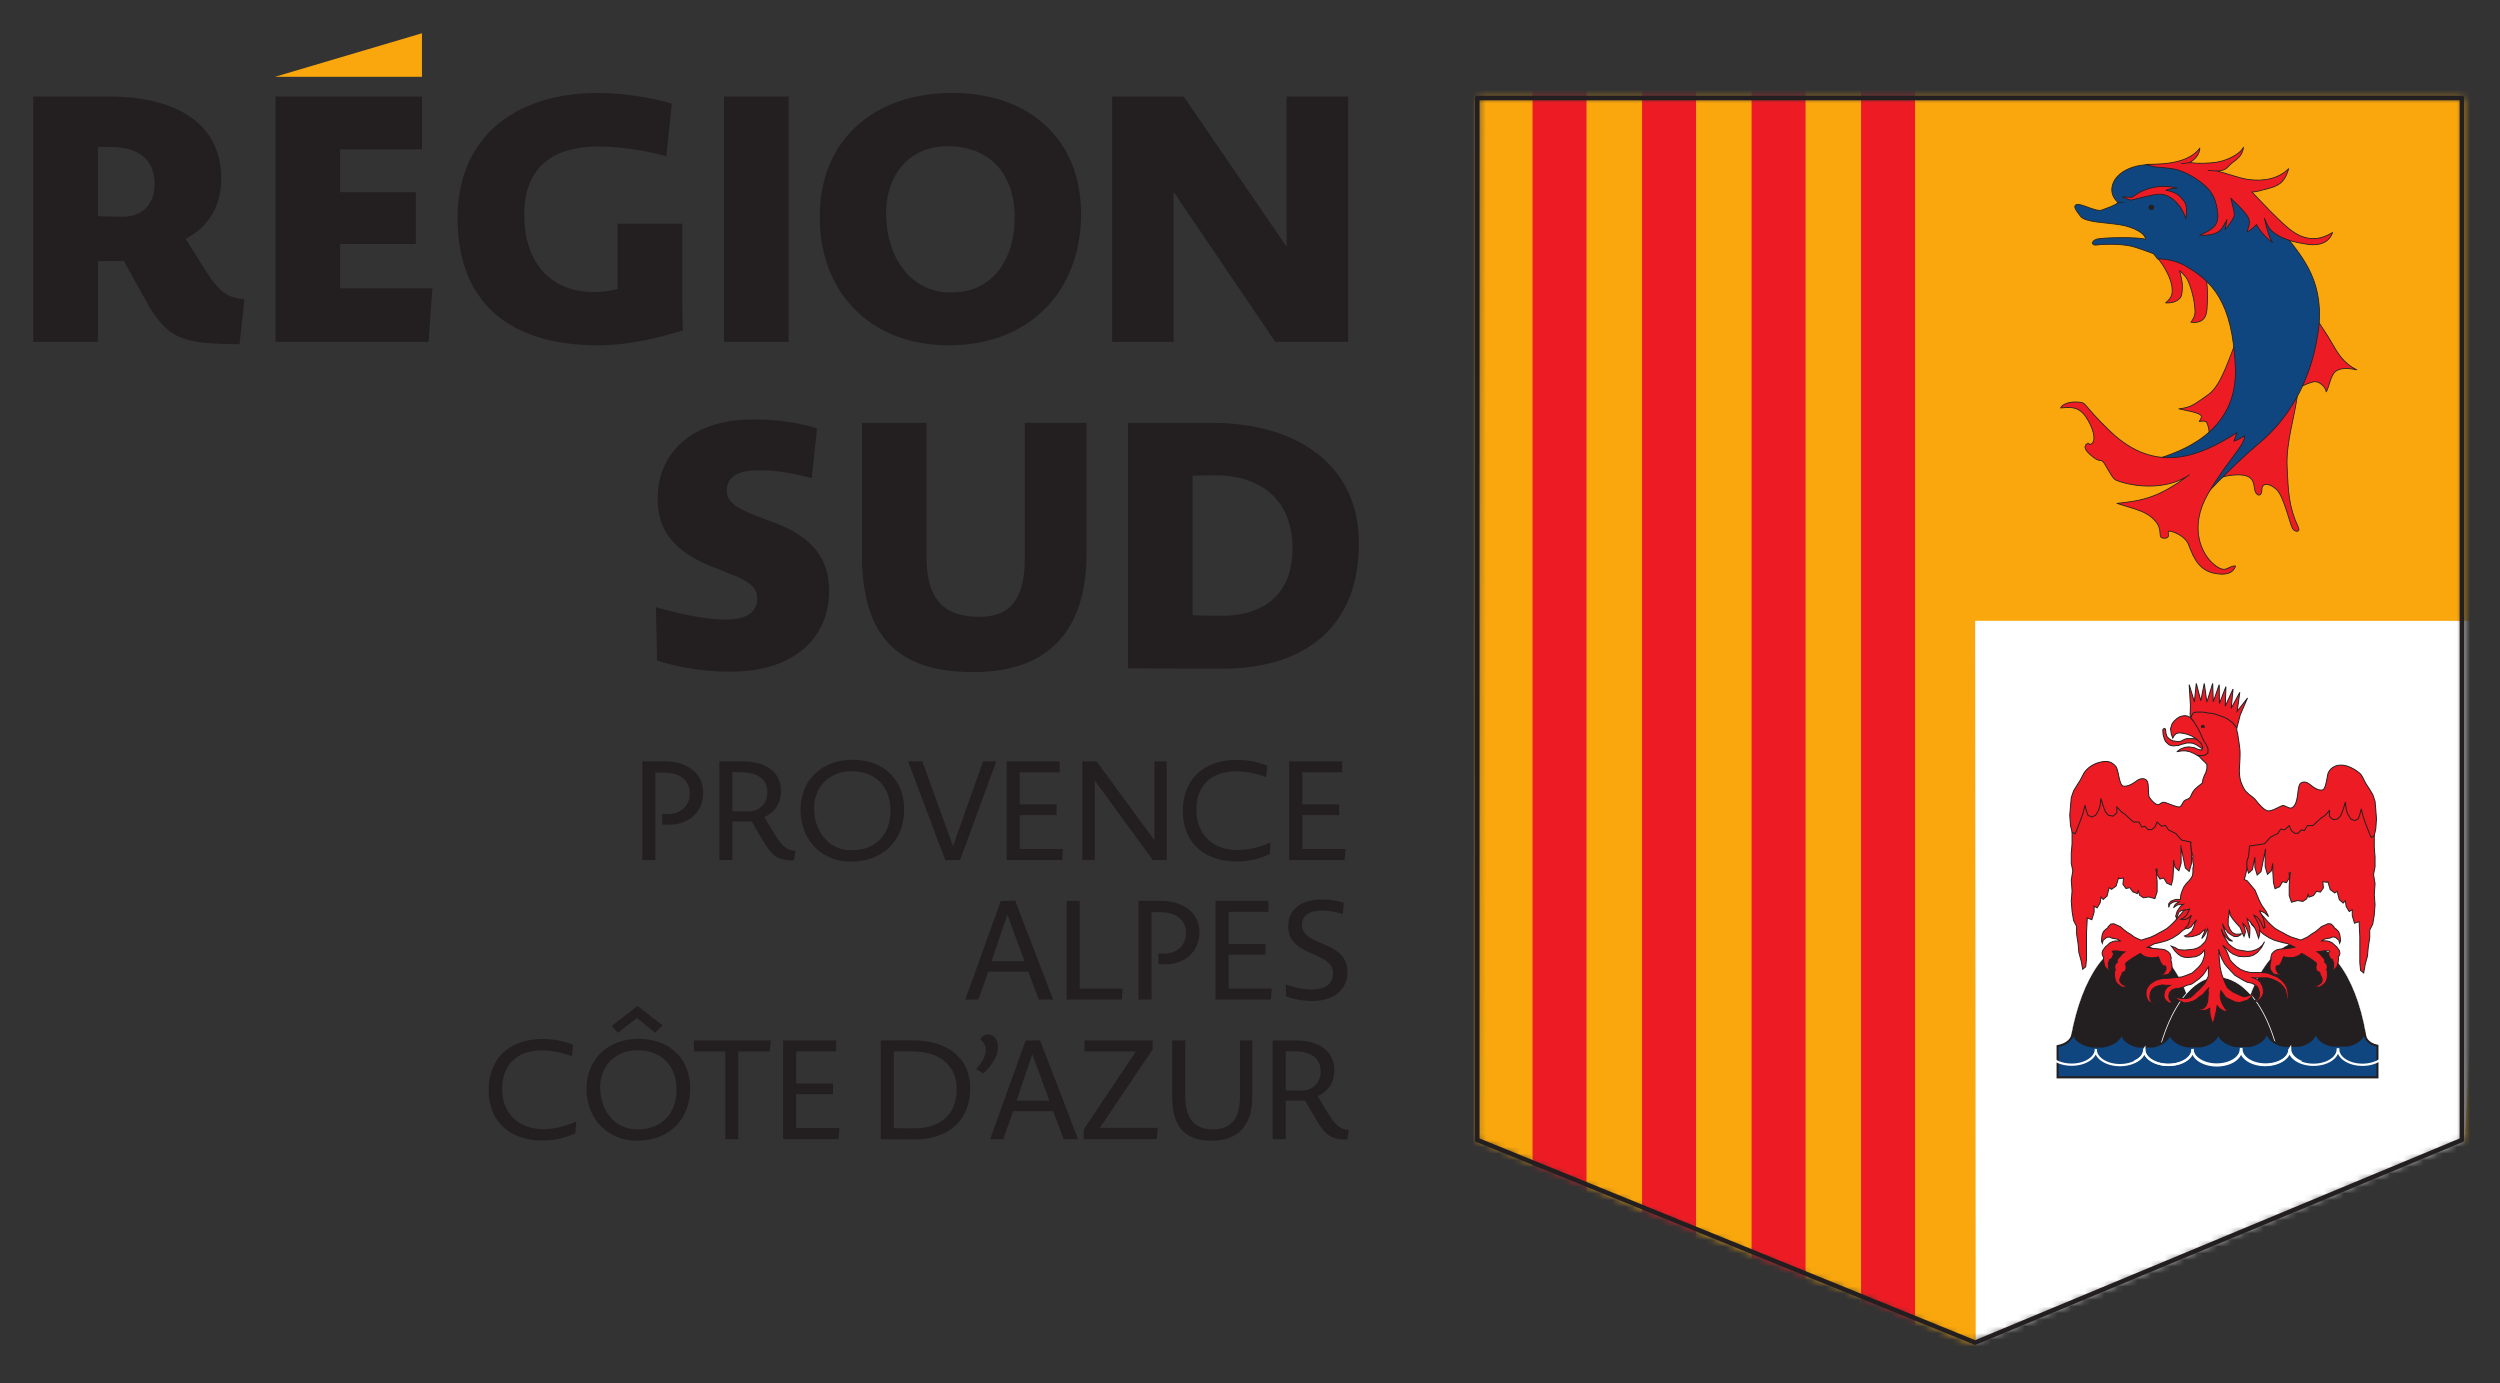 <svg xmlns="http://www.w3.org/2000/svg" width="376" height="208" viewBox="0 0 376 208" fill="none"><rect x="0" y="0" width="376" height="208" fill="#333333" stroke="none"/><g clip-path="url(#a)"><mask id="b" width="149" height="188" x="222" y="14" maskUnits="userSpaceOnUse" style="mask-type:luminance"><path fill="#fff" d="M222.388 14.73s-.205 131.514-.205 156.722c0 0 46.909 19.776 55.401 22.552l18.849 7.928 4.822-1.747 5.506-2.292c12.647-5.324 15.174-6.09 29.375-12.23 8.276-3.579 34.339-14.211 34.339-14.211V14.731H222.388Z"/></mask><g mask="url(#b)"><path fill="#F9A70D" d="m375.553 203.842-.477-208.24H216.984l.477 208.24h158.092Z"/><path fill="#fff" d="m370.048 182.913 5.079-89.537-78.066-.008.087 109.612 72.9-20.067Z"/><path fill="#ED1C24" d="M238.613-4.377h-8.118v184.102h8.118V-4.377ZM255.084-4.377h-8.119V186.53h8.119V-4.377ZM271.556-4.401h-8.119v198.214h8.119V-4.401ZM288.023-4.401h-8.12v204.184h8.12V-4.401Z"/></g><path stroke="#231F20" stroke-linecap="round" stroke-linejoin="round" stroke-width=".679" d="M370.269 171.452V14.744H222.184v156.708l74.877 30.479 73.208-30.479Z"/><mask id="c" width="1124" height="1588" x="-331" y="-652" maskUnits="userSpaceOnUse" style="mask-type:luminance"><path fill="#fff" d="M-330.007-651.803h1122.52V935.599h-1122.52V-651.803Z"/></mask><g mask="url(#c)"><path fill="#231F20" d="M356.117 157.29c-1.255-9.662-5.327-15.656-9.925-15.656-4.66 0-8.706 7.012-9.871 17.184"/><path stroke="#fff" stroke-width=".045" d="M356.117 157.29c-1.255-9.662-5.327-15.656-9.925-15.656-4.66 0-8.706 7.012-9.871 17.184"/><path fill="#231F20" d="M330.976 158.909c-1.013-10.54-5.264-17.16-10.097-17.16-4.464 0-8.353 6.423-9.704 15.887"/><path stroke="#fff" stroke-width=".045" d="M330.976 158.909c-1.013-10.54-5.264-17.16-10.097-17.16-4.464 0-8.353 6.423-9.704 15.887"/><path fill="#231F20" d="M342.513 157.963c-1.784-6.908-5.236-11.027-9.044-11.027-3.758 0-7.12 4.561-8.89 11.668"/><path stroke="#fff" stroke-width=".113" d="M342.513 157.963c-1.784-6.908-5.236-11.027-9.044-11.027-3.758 0-7.12 4.561-8.89 11.668"/><path fill="#ED1C24" d="m330.441 111.239-.416-.149h-1.115l-.33.097-.29.152-.33.152-.334.05-.374-.05-.372-.053-.374-.145-.289-.203-.292-.296-.167-.497-.037-.35-.043-.3-.166-.1-.21.152v.398l.046.448.164.545.166.401.247.248.252.244.329.152.411.05.376-.05h.333l.334-.152.408-.097.542-.147h.498l.372.048.372.144.289.155.373.248.29.2.333.049.083-.348-.124-.448-.208-.296-.21-.152-.205-.202-.332.102Z"/><path stroke="#231F20" stroke-width=".149" d="m330.441 111.239-.416-.149h-1.115l-.33.097-.29.152-.33.152-.334.05-.374-.05-.372-.053-.374-.145-.289-.203-.292-.296-.167-.497-.037-.35-.043-.3-.166-.1-.21.152v.398l.046.448.164.545.166.401.247.248.252.244.329.152.411.05.376-.05h.333l.334-.152.408-.097.542-.147h.498l.372.048.372.144.289.155.373.248.29.2.333.049.083-.348-.124-.448-.208-.296-.21-.152-.205-.202-.332.102Z"/><path fill="#ED1C24" d="m331.148 112.801-.499-.068-.61-.268-.826-.13-.608.068-.665.264-.545.396.325-.066.444-.068h.553l.66.134.611.266.439.263.388.203 2.589-.35-.128-2.049-1.452-1.489-.983-.098-.258-1.59-.708.206-.383-.462-.499-.268-.442-.068-.634.133-.497.299-.469.433-.28.395-.22.728.113.8.221.592.219-.396.277-.267.439-.133.552.066.665.138.664.261.663.404.44.395.389.39.166.538-.111.398Z"/><path stroke="#231F20" stroke-width=".149" d="m331.148 112.801-.499-.068-.61-.268-.826-.13-.608.068-.665.264-.545.396.325-.066.444-.068h.553l.66.134.611.266.439.263.388.203 2.589-.35-.128-2.049-1.452-1.489-.983-.098-.258-1.59-.708.206-.383-.462-.499-.268-.442-.068-.634.133-.497.299-.469.433-.28.395-.22.728.113.8.221.592.219-.396.277-.267.439-.133.552.066.665.138.664.261.663.404.44.395.389.39.166.538-.111.398Z"/><path fill="#ED1C24" d="m337.996 105.03-1.527 1.955.394-2.859-1.294 2.414.283-2.911-1.175 2.585.099-2.946-.976 2.544-.032-2.838-.897 2.591-.084-2.777-.828 2.658-.059.075-.38-2.733-.519 2.614-.681-2.614-.288 2.774-.783-2.593.176 2.824.015.019-.015.996-.014.544-.008.005.005.003-.012.424c-.029.081 1.124.026 1.068.042l4.768 1.27c.256.212 1.221.21 1.184.382l.189-.712c-.004.011 0 .016 0 .022l.263-1.048h.012c0-.008-.008-.014-.008-.024l.043-.163 1.081-2.523Z"/><path stroke="#231F20" stroke-width=".149" d="m337.996 105.03-1.527 1.955.394-2.859-1.294 2.414.283-2.911-1.175 2.585.099-2.946-.976 2.544-.032-2.838-.897 2.591-.084-2.777-.828 2.658-.059.075-.38-2.733-.519 2.614-.681-2.614-.288 2.774-.783-2.593.176 2.824.015.019-.015.996-.014.544-.008.005.005.003-.012.424c-.029.081 1.124.026 1.068.042l4.768 1.27c.256.212 1.221.21 1.184.382l.189-.712c-.004.011 0 .016 0 .022l.263-1.048h.012c0-.008-.008-.014-.008-.024l.043-.163 1.081-2.523Z"/><path fill="#104680" d="M357.565 157.877v-.592c-1.413-.302-1.943-1.143-1.997-2.142-.06.968-1.022 1.774-2.364 2.099l-2.486.016c-1.414-.323-2.433-1.181-2.433-2.195l-.025.034c0 1.006-.992 1.861-2.386 2.188l-2.453.009c-1.428-.316-2.447-1.175-2.447-2.197h-.068c0 1.05-1.082 1.941-2.574 2.232l-2.072.01c-1.48-.269-2.574-1.118-2.635-2.142-.035 1.024-1.101 1.882-2.561 2.173l-2.091.008c-1.447-.264-2.517-1.084-2.621-2.072-.075.969-1.087 1.787-2.467 2.092h-2.344c-1.384-.305-2.397-1.128-2.461-2.104-.116 1.037-1.294 1.881-2.836 2.104h-1.596c-1.559-.223-2.74-1.093-2.84-2.139-.104.992-.902 1.812-2.344 2.08v4.692h48.101v-4.154Z"/><path stroke="#231F20" stroke-width=".315" d="M357.565 157.877v-.592c-1.413-.302-1.943-1.143-1.997-2.142-.06.968-1.022 1.774-2.364 2.099l-2.486.016c-1.414-.323-2.433-1.181-2.433-2.195l-.025.034c0 1.006-.992 1.861-2.386 2.188l-2.453.009c-1.428-.316-2.447-1.175-2.447-2.197h-.068c0 1.05-1.082 1.941-2.574 2.232l-2.072.01c-1.48-.269-2.574-1.118-2.635-2.142-.035 1.024-1.101 1.882-2.561 2.173l-2.091.008c-1.447-.264-2.517-1.084-2.621-2.072-.075.969-1.087 1.787-2.467 2.092h-2.344c-1.384-.305-2.397-1.128-2.461-2.104-.116 1.037-1.294 1.881-2.836 2.104h-1.596c-1.559-.223-2.74-1.093-2.84-2.139-.104.992-.902 1.812-2.344 2.08v4.692h48.101v-4.154Z"/><path fill="#ED1C24" d="m329.475 126.379-1.629-1.609v-.015h-.016l-.408-.406.061.312-.971-.25.751-1.944-3.983-1.016-4.153-1.61-2.073-3.179-2.966.127-.674 2.952-.284.874-.807.108.02 2.282-.703 2.149v1.773l-.12 1.388v1.522l.231 1.14-.231 1.388.12 1.645-.12 1.52.12 1.519.227 1.392.456.888v1.134l.229 1.522.112 1.265.344 1.264.231 1.264.452-.379.119-1.134v-3.931l.114-2.273.687.26.344-1.146v-.885l.452.256.456-.764.131-.865.33.361.568-.505.336-1.268.35.254.688-.506.34-1.142.006-.076.168.118.598-.098-.088.947.457.628.569-.125.462.63.682.258.126-.416.22.668.569.382.797-.128.918.251.341-1.015v-1.513l-.115-1.52-.07-.38h.204l-.055.729.457.758.572-.156.459.766.683.3.23-.91.111-1.822v-1.029l.224 1.084.571.513.34-1.144v-1.77l-.055-.895.692 3.405.571.507.341-1.137v-1.771l-.116-1.771Z"/><path stroke="#231F20" stroke-width=".149" d="m329.475 126.379-1.629-1.609v-.015h-.016l-.408-.406.061.312-.971-.25.751-1.944-3.983-1.016-4.153-1.61-2.073-3.179-2.966.127-.674 2.952-.284.874-.807.108.02 2.282-.703 2.149v1.773l-.12 1.388v1.522l.231 1.14-.231 1.388.12 1.645-.12 1.52.12 1.519.227 1.392.456.888v1.134l.229 1.522.112 1.265.344 1.264.231 1.264.452-.379.119-1.134v-3.931l.114-2.273.687.26.344-1.146v-.885l.452.256.456-.764.131-.865.33.361.568-.505.336-1.268.35.254.688-.506.34-1.142.006-.076.168.118.598-.098-.088.947.457.628.569-.125.462.63.682.258.126-.416.22.668.569.382.797-.128.918.251.341-1.015v-1.513l-.115-1.52-.07-.38h.204l-.055.729.457.758.572-.156.459.766.683.3.23-.91.111-1.822v-1.029l.224 1.084.571.513.34-1.144v-1.77l-.055-.895.692 3.405.571.507.341-1.137v-1.771l-.116-1.771Z"/><path fill="#ED1C24" d="m357.205 128.862-.116-1.393v-1.768l-.628-1.921c-.021-.207-.048-.416-.073-.62l.02-1.89-.368-.046c-.339-1.452-.769-2.576-1.079-3.008-.674-.959-4.286.733-5.532.904-1.244.17-3.109.505-3.109.505s-.395 1.695-2.151 2.376c-1.752.673-4.008.451-4.008.451l-.706 2.701-1.506 1.48-.112 1.773v1.774l.343 1.137.571-.511.382-1.888v1.546l.347 1.138.568-.505.697-3.437-.058.928v1.768l.342 1.142.571-.508.219-1.142v1.081l.112 1.821.234.91.683-.298.455-.761.573.149.457-.752-.056-.733h.208l-.08.383-.108 1.517v1.519l.34 1.009.914-.252.801.125.572-.377.22-.665.124.414.681-.254.456-.636.575.128.456-.635-.083-.94.598.099.168-.118.005.079.341 1.137.687.506.341-.256.344 1.269.571.504.324-.356.131.861.457.763.461-.255v.883l.336 1.137.69-.249.112 2.28v3.921l.114 1.138.458.385.23-1.272.342-1.265.114-1.264.231-1.518v-1.142l.451-.886.23-1.388.116-1.52-.116-1.521.116-1.643-.23-1.39.23-1.14v-1.518Z"/><path stroke="#231F20" stroke-width=".149" d="m357.205 128.862-.116-1.393v-1.768l-.628-1.921c-.021-.207-.048-.416-.073-.62l.02-1.89-.368-.046c-.339-1.452-.769-2.576-1.079-3.008-.674-.959-4.286.733-5.532.904-1.244.17-3.109.505-3.109.505s-.395 1.695-2.151 2.376c-1.752.673-4.008.451-4.008.451l-.706 2.701-1.506 1.48-.112 1.773v1.774l.343 1.137.571-.511.382-1.888v1.546l.347 1.138.568-.505.697-3.437-.058.928v1.768l.342 1.142.571-.508.219-1.142v1.081l.112 1.821.234.91.683-.298.455-.761.573.149.457-.752-.056-.733h.208l-.08.383-.108 1.517v1.519l.34 1.009.914-.252.801.125.572-.377.22-.665.124.414.681-.254.456-.636.575.128.456-.635-.083-.94.598.099.168-.118.005.079.341 1.137.687.506.341-.256.344 1.269.571.504.324-.356.131.861.457.763.461-.255v.883l.336 1.137.69-.249.112 2.28v3.921l.114 1.138.458.385.23-1.272.342-1.265.114-1.264.231-1.518v-1.142l.451-.886.23-1.388.116-1.52-.116-1.521.116-1.643-.23-1.39.23-1.14v-1.518Z"/><path stroke="#fff" stroke-width=".339" d="M346.134 159.713c-1.029-.412-1.715-1.147-1.715-1.978l-.022.036c0 1.292-1.632 2.332-3.646 2.332-2.013 0-3.645-1.04-3.645-2.332h-.068c0 1.292-1.633 2.332-3.641 2.332-2.016 0-3.648-1.04-3.648-2.332l.01.047c0 1.287-1.629 2.329-3.645 2.329-2.008 0-3.641-1.042-3.641-2.329l.021.045c0 1.292-1.635 2.331-3.648 2.331s-3.647-1.039-3.647-2.331l.026-.066c0 1.289-1.632 2.328-3.644 2.328-2.014 0-3.647-1.039-3.647-2.328l.02-.026c0 .815-.481 1.426-1.476 1.843"/><path stroke="#fff" stroke-width=".339" d="M360.695 159.749c-1.029-.414-1.711-1.138-1.711-1.977l-.026.043c0 1.285-1.63 2.328-3.647 2.328-2.009 0-3.644-1.043-3.644-2.328h-.064c0 1.285-1.629 2.328-3.648 2.328-2.016 0-3.643-1.043-3.643-2.328l.011.038c0 1.29-1.631 2.334-3.644 2.334-2.012 0-3.648-1.044-3.648-2.334l.025.05c0 1.292-1.632 2.334-3.645 2.334-2.016 0-3.651-1.042-3.651-2.334l.026-.063c0 1.283-1.63 2.328-3.647 2.328-2.013 0-3.644-1.045-3.644-2.328l.02-.032c0 .817-.483 1.425-1.479 1.848"/><path fill="#ED1C24" d="m351.683 142.747-.256-.345-.289-.255-.373-.345-.41-.196-.42-.098h-.576l-.186.014.058-.067.464-.248.492-.092c.051-.005.088-.011.136-.019l.032.011.495-.199.373.05.25.201.288.247.122.45.131-.348-.048-.55-.083-.446-.165-.401-.329-.345-.331-.251h-.009l-.035-.153-.413-.395-.458-.048-.54.247-.453.196-.456.404-.495.396-.582.35-.539.396-.621.299-.439.176-.681-.224-.659-.201-.664-.299-.708-.397-.577-.299-.582-.347-.62-.549-.497-.496-.343-.397-.482-.551-.46-.543-.536-.694-1.784-.45 1.244 3.131.54.503.576.342.664.6.872.551.742.343.666.2.744.196.541.102.784.398.332.146-.701.15-.5.052-.496.048-.542.049-.457.103-.413.245-.327.349-.167.591.052.339-.009.013-.125.5-.043.445.043.502.209.298.244.343.336.103.409.049h.335l.289-.097-.245-.055-.335-.045-.206-.298-.167-.298v-.402l.075-.178.134.029.286-.096.213-.3.164-.301.12-.342.167-.352.376.099.58.044.576-.044.457-.151.332-.145.333-.3.248.096.334.204.41.247.46.302.412.295.332.252.082.199-.082.293v.404l.123.343.375.2.076.022.046.278.207.396.125.398-.082.398-.25.245-.288.2-.5.051.25.201.416.048.245-.101.251-.199.332-.252.248-.392.125-.5.04-.548-.04-.445-.101-.191.054-.055.047-.452-.087-.342-.286-.251v-.352l-.168-.293-.25-.254-.332-.396-.412-.3h.207l.292-.049.331-.049.332-.047h.618l.126.145-.206.151.08.4.208.448.332.2.043.147.123.348v.398l-.039.396-.169.3h.169l.289-.245.288-.355.084-.342.088-.404.035-.443-.061-.199.146-.152.126-.397-.084-.396-.162-.252Z"/><path stroke="#231F20" stroke-width=".149" d="m351.683 142.747-.256-.345-.289-.255-.373-.345-.41-.196-.42-.098h-.576l-.186.014.058-.067.464-.248.492-.092c.051-.005.088-.011.136-.019l.032.011.495-.199.373.05.25.201.288.247.122.45.131-.348-.048-.55-.083-.446-.165-.401-.329-.345-.331-.251h-.009l-.035-.153-.413-.395-.458-.048-.54.247-.453.196-.456.404-.495.396-.582.35-.539.396-.621.299-.439.176-.681-.224-.659-.201-.664-.299-.708-.397-.577-.299-.582-.347-.62-.549-.497-.496-.343-.397-.482-.551-.46-.543-.536-.694-1.784-.45 1.244 3.131.54.503.576.342.664.6.872.551.742.343.666.2.744.196.541.102.784.398.332.146-.701.15-.5.052-.496.048-.542.049-.457.103-.413.245-.327.349-.167.591.052.339-.009.013-.125.5-.043.445.043.502.209.298.244.343.336.103.409.049h.335l.289-.097-.245-.055-.335-.045-.206-.298-.167-.298v-.402l.075-.178.134.029.286-.096.213-.3.164-.301.12-.342.167-.352.376.099.58.044.576-.044.457-.151.332-.145.333-.3.248.096.334.204.41.247.46.302.412.295.332.252.082.199-.082.293v.404l.123.343.375.2.076.022.046.278.207.396.125.398-.082.398-.25.245-.288.2-.5.051.25.201.416.048.245-.101.251-.199.332-.252.248-.392.125-.5.04-.548-.04-.445-.101-.191.054-.055.047-.452-.087-.342-.286-.251v-.352l-.168-.293-.25-.254-.332-.396-.412-.3h.207l.292-.049.331-.049.332-.047h.618l.126.145-.206.151.08.4.208.448.332.2.043.147.123.348v.398l-.039.396-.169.3h.169l.289-.245.288-.355.084-.342.088-.404.035-.443-.061-.199.146-.152.126-.397-.084-.396-.162-.252Z"/><path fill="#ED1C24" d="m328.868 136.399-.54.698-.456.548-.477.541-.347.401-.499.498-.624.545-.578.348-.579.301-.705.396-.664.299-.663.201-.679.223-.438-.173-.626-.3-.538-.402-.574-.348-.501-.39-.453-.404-.458-.2-.541-.246-.455.047-.412.399-.032.152h-.013l-.331.252-.33.342-.166.396-.08.451-.044.547.124.346.122-.445.292-.247.249-.201.375-.049.496.196.018-.008c.074.014.142.028.242.038l.405.074.455.244.057.068-.184-.016h-.583l-.41.102-.418.196-.366.35-.295.245-.248.348-.163.252-.086.396.126.4.142.149-.06.195.041.445.081.404.087.347.288.349.291.244h.162l-.162-.296-.04-.401v-.399l.124-.341.038-.151.336-.201.206-.448.081-.396-.211-.149.13-.147h.621l.331.052.333.045.288.05h.205l-.413.296-.329.404-.248.244-.167.297v.349l-.295.252-.076.347.035.447.063.054-.098.192-.045.451.045.547.119.498.252.398.331.245.246.197.251.1.412-.049.252-.199-.499-.049-.289-.197-.249-.248-.086-.394.13-.401.205-.401.051-.267.073-.029.368-.202.132-.344v-.404l-.088-.292.088-.197.331-.253.41-.299.459-.297.415-.251.328-.196.25-.1.331.296.335.155.454.146.579.047.581-.047.371-.1.168.347.124.345.167.304.206.296.287.096.133-.022.074.178v.395l-.164.299-.206.296-.33.053-.25.047.288.104h.335l.411-.052.333-.099.248-.349.205-.299.042-.496-.042-.447-.122-.501-.01-.012.052-.336-.164-.597-.332-.346-.417-.246-.46-.103-.532-.049-.501-.047-.495-.052-.705-.147.333-.148.787-.4.537-.1.747-.196.658-.201.75-.347.87-.552.664-.597.579-.344.539-.497 1.242-3.131-1.781.445Z"/><path stroke="#231F20" stroke-width=".149" d="m328.868 136.399-.54.698-.456.548-.477.541-.347.401-.499.498-.624.545-.578.348-.579.301-.705.396-.664.299-.663.201-.679.223-.438-.173-.626-.3-.538-.402-.574-.348-.501-.39-.453-.404-.458-.2-.541-.246-.455.047-.412.399-.032.152h-.013l-.331.252-.33.342-.166.396-.08.451-.044.547.124.346.122-.445.292-.247.249-.201.375-.049.496.196.018-.008c.074.014.142.028.242.038l.405.074.455.244.057.068-.184-.016h-.583l-.41.102-.418.196-.366.35-.295.245-.248.348-.163.252-.086.396.126.4.142.149-.06.195.041.445.081.404.087.347.288.349.291.244h.162l-.162-.296-.04-.401v-.399l.124-.341.038-.151.336-.201.206-.448.081-.396-.211-.149.13-.147h.621l.331.052.333.045.288.05h.205l-.413.296-.329.404-.248.244-.167.297v.349l-.295.252-.076.347.035.447.063.054-.098.192-.045.451.045.547.119.498.252.398.331.245.246.197.251.1.412-.049.252-.199-.499-.049-.289-.197-.249-.248-.086-.394.13-.401.205-.401.051-.267.073-.029.368-.202.132-.344v-.404l-.088-.292.088-.197.331-.253.41-.299.459-.297.415-.251.328-.196.25-.1.331.296.335.155.454.146.579.047.581-.047.371-.1.168.347.124.345.167.304.206.296.287.096.133-.022.074.178v.395l-.164.299-.206.296-.33.053-.25.047.288.104h.335l.411-.052.333-.099.248-.349.205-.299.042-.496-.042-.447-.122-.501-.01-.012.052-.336-.164-.597-.332-.346-.417-.246-.46-.103-.532-.049-.501-.047-.495-.052-.705-.147.333-.148.787-.4.537-.1.747-.196.658-.201.75-.347.87-.552.664-.597.579-.344.539-.497 1.242-3.131-1.781.445Z"/><path fill="#ED1C24" d="m357.32 121.777-.115-1.266-.346-1.013-.451-.755-.575-.889c-.357-.623-.569-1.236-.909-1.535-.337-.293-1.609-1.27-2.857-1.244-1.259.015-1.803.867-1.932 1.266-.126.404-.32 2.249-.764 2.436-.443.194-1.163-.167-1.648-.551-.492-.38-1.019-.864-1.676-.443-.659.423-.194 3.199-1.4 3.731-.342.147-.955-.379-1.295-.359-.335.016-1.731.972-2.345.782-.619-.19-1.403-1.167-1.743-1.588-.337-.422-.837-.736-.991-.856l-.553-.53-.332-.529-.059-.149c-.466-.898-.502-1.624-.529-2.191-.027-.619.167-2.34.085-3.248-.085-.903-.284-2.115-.34-2.459-.032-.202-.169-.476-.129-.88v-.028l-.517-.657-.126-.127a.99.99 0 0 1-.142-.106 1.57 1.57 0 0 0-.18-.136l-.262-.203-.189-.128c-.603-.321-1.409-.563-2.031-.773l-.276-.052-.662-.068-.66-.131h-1.107l-.389.131-.219.332-.164.401.383.464.277.461.332.528.357.648.383.87.297.616.259.358.297.668v.666l-.512.357-.598.055-.34-.055.576.657.442.406.275.325v.6l-.164.595-.224.464-.219.594-.054.463c-.086.176-.426.336-1.022.888-.588.548-.654 1.101-.865 1.357-.211.255-.681.315-.865.508-.195.192-.428.844-.708.91-.274.062-1.396-.383-1.946-.595-.55-.207-.636-.104-1.081.192-.443.296-1.251-.635-1.507-1.059-.25-.425-.016-2.036-.381-2.498-.357-.47-1.123-.279-1.5.014-.381.302-1.357.956-2.032.807-.68-.144-.68-2.476-1.169-2.987-.49-.508-1.015-.97-2.519-.549-1.507.421-2.184 1.461-2.316 1.733l-.46.887-.565.888-.456.752-.347 1.019-.115 1.265-.11 1.391.11 1.517.235 1.012.452.253.231-.505.341-.888.345-.883.339-1.017.231-1.008.23.885.226.634.576.252.568-.252.456-.763.228-.756.116-1.015.345 1.143.339.88.461.511.683.124.569-.503v-.884l.691.752.564.385.685.632.573.506h.803l.452.756.461-.123.452.507h.572l.46-.384.342-.756.686.633.572-.128.435.66 1.123.571.888.988 1.366.28.042.032-.051.246.053.595.111.735.117.368.047.157-.053.333.053.594.081.301.036.097-.117.464v.6l-.053.53-.275.462-.279.334-.388.398-.382.528-.279.662-.168.533-.056.667h-.713l-.72.261-.33.399v.529l.164-.464.39-.263.382-.138.668.068-.61.333-.276.529.332-.265.33-.196h.383l.445-.068-.497.397-.441.66-.22.735.168.392.106-.461.219-.531.276-.203.447-.128h.382l.502-.133-.224.464-.278.467-.328.332-.501.261.389.069.386-.069.386-.199.444-.394-.224.525-.109.469-.22.527-.388.4.443.061.442-.261.392-.533.438-.526-.28.596-.158.53-.281.597-.608.524-.497.205.22.134h.497l.499-.066.497-.133.551-.205.333-.33.497-.39-.113.458-.219.467-.165.465.332-.4.22-.33.331-.731.057.396-.113.6-.11.465-.22.462-.386.394-.28.271-.439.263-.603.198-.669.068-.717.068-.882-.068-.556-.33-.548-.199.272.331.276.394.388.399.439.335.503.197.605.068.553-.068.606-.065.497-.198.389-.269.439-.527.06.724-.169.531-.164.467-.224.401-.386.46-.497.461-.44.399-.499.199-.496.197-.609.204-.607.065-.77.068-.664.066h-.662l-.612.136-.494.129-.555.332-.443.328-.274.399-.219.4-.056.594.056.463.219.536.274.261.332.132.384.067.388-.131.332-.464-.276.264-.277.2h-.332l-.331-.2-.162-.396v-.401l.052-.464.222-.461.442-.4.554-.2.61-.131.493.067h.665l-.44.264-.336.462-.162.663.053.535.276.396.447.33h.66l-.278-.132-.329-.396-.111-.465.111-.532.329-.399.446-.196.606-.065.659-.201.556-.264.772-.198.551-.396.556-.401.55-.528.387-.533.495-.794-.052.794v.668l-.278.593-.273.531-.444.465-.499.525-.442.399-.387.397-.443.331-.552.137h-.553l-.491-.066-.444-.131-.606-.535.44.535.386.393.551.27.389.194.606-.064.717-.2.5-.264.495-.401.498-.332.499-.595.439-.461-.163.331.055.526-.055.603-.057.663-.219.594-.28.332-.384.2-.608-.068.439.264h.501l.385-.065.492-.265v.461l.062.663.22.729.22.528.11-.46.164-.6.17-.725.108-.596.056-.398.332.398.385.265.387.196.608-.131-.442-.196-.22-.333-.278-.467-.162-.396-.113-.533-.051-.396.106-.663.393.532.325.467.61.329.442.198.444.198.66.068.552-.2.551-.129.445-.404.384-.331.331-.596-.216.264-.335.199-.332.133-.382.135-.39.064-.553-.199-.549-.264-.558-.265-.44-.329-.388-.331-.276-.531-.276-.66-.333-.868-.215-.993-.114-1.193-.114-1.526.228.799.271.663.387.729.442.528.608.663.503.533.548.329.659.399.665.332.663.131.385.197.389.267.22.333.167.593v.599l-.219.4-.722.399.554-.07.44-.264.332-.401.222-.531v-.526l-.164-.6-.327-.598-.503-.39-.774-.27.55.068h1.826l.72.202.717.33.497.33.443.465.333.525.163.796v1.064l.22-.793v-.735l-.164-.725-.333-.597-.494-.531-.609-.464-.829-.333-.664-.267-.772-.063h-1.77l-.83-.201-.659-.263-.66-.464-.555-.532-.388-.462-.276-.734-.277-.66-.551-.794.551.464.444.462.549.396.831.339.773.063.94-.063.604-.207.554-.398.609-.724.444-.864-.333.532-.443.396-.493.266-.611.196-.663.068-.828-.132-.772-.132-.612-.33-.662-.531-.442-.732-.388-.668-.272-.856.272.663.388.532.555.532.497.13-.61-.464-.278-.469-.274-.528-.388-1.191.388.724.444.6.44.327.498.273h.554l.385-.205.165-.193-.441.06h-.439l-.498-.262-.334-.458-.276-.666v-.865l.112-.66.055-.799.163.866.386.593.503.595.604.666.329.862.224.466.219-.668-.109-.593-.334-.799.503.599.273.664.276 1.061.056-.932v-.66l-.225-.666-.164-.663.333.333.443.532.332.464.223.463.216.66.164.469.166-.662v-.802l-.166-.66-.274-.526-.444-.796.498.264.281.329.331.529.328.799.224-.067-.115-.86-.164-.662-.332-.598-.167-.404.39.135.388.204.549.532-.385-.803-.61-.856-.385-.733-.333-.793-.331-.8-.663-.794-.497-.594-.444-.196.228-.866.16-.796v-.99l.019-.17.201-.564.113-.858.056-.8 2.263-.343.888-.983 1.123-.576.434-.657.572.123.688-.634.34.756.458.383h.576l.452-.505.457.122.459-.756h.804l.562-.501.688-.639.571-.377.691-.755v.88l.562.508.688-.125.462-.508.341-.885.344-1.14.111 1.013.232.76.454.76.568.253.575-.253.227-.633.228-.887.234 1.012.34 1.016.342.883.345.882.225.51.456-.252.231-1.011.112-1.52-.112-1.393Z"/><path stroke="#231F20" stroke-width=".149" d="m357.32 121.777-.115-1.266-.346-1.013-.451-.755-.575-.889c-.357-.623-.569-1.236-.909-1.535-.337-.293-1.609-1.27-2.857-1.244-1.259.015-1.803.867-1.932 1.266-.126.404-.32 2.249-.764 2.436-.443.194-1.163-.167-1.648-.551-.492-.38-1.019-.864-1.676-.443-.659.423-.194 3.199-1.4 3.731-.342.147-.955-.379-1.295-.359-.335.016-1.731.972-2.345.782-.619-.19-1.403-1.167-1.743-1.588-.337-.422-.837-.736-.991-.856l-.553-.53-.332-.529-.059-.149c-.466-.898-.502-1.624-.529-2.191-.027-.619.167-2.34.085-3.248-.085-.903-.284-2.115-.34-2.459-.032-.202-.169-.476-.129-.88v-.028l-.517-.657-.126-.127a.99.99 0 0 1-.142-.106 1.57 1.57 0 0 0-.18-.136l-.262-.203-.189-.128c-.603-.321-1.409-.563-2.031-.773l-.276-.052-.662-.068-.66-.131h-1.107l-.389.131-.219.332-.164.401.383.464.277.461.332.528.357.648.383.87.297.616.259.358.297.668v.666l-.512.357-.598.055-.34-.055.576.657.442.406.275.325v.6l-.164.595-.224.464-.219.594-.054.463c-.086.176-.426.336-1.022.888-.588.548-.654 1.101-.865 1.357-.211.255-.681.315-.865.508-.195.192-.428.844-.708.91-.274.062-1.396-.383-1.946-.595-.55-.207-.636-.104-1.081.192-.443.296-1.251-.635-1.507-1.059-.25-.425-.016-2.036-.381-2.498-.357-.47-1.123-.279-1.5.014-.381.302-1.357.956-2.032.807-.68-.144-.68-2.476-1.169-2.987-.49-.508-1.015-.97-2.519-.549-1.507.421-2.184 1.461-2.316 1.733l-.46.887-.565.888-.456.752-.347 1.019-.115 1.265-.11 1.391.11 1.517.235 1.012.452.253.231-.505.341-.888.345-.883.339-1.017.231-1.008.23.885.226.634.576.252.568-.252.456-.763.228-.756.116-1.015.345 1.143.339.88.461.511.683.124.569-.503v-.884l.691.752.564.385.685.632.573.506h.803l.452.756.461-.123.452.507h.572l.46-.384.342-.756.686.633.572-.128.435.66 1.123.571.888.988 1.366.28.042.032-.051.246.053.595.111.735.117.368.047.157-.053.333.053.594.081.301.036.097-.117.464v.6l-.053.53-.275.462-.279.334-.388.398-.382.528-.279.662-.168.533-.056.667h-.713l-.72.261-.33.399v.529l.164-.464.39-.263.382-.138.668.068-.61.333-.276.529.332-.265.33-.196h.383l.445-.068-.497.397-.441.66-.22.735.168.392.106-.461.219-.531.276-.203.447-.128h.382l.502-.133-.224.464-.278.467-.328.332-.501.261.389.069.386-.069.386-.199.444-.394-.224.525-.109.469-.22.527-.388.4.443.061.442-.261.392-.533.438-.526-.28.596-.158.53-.281.597-.608.524-.497.205.22.134h.497l.499-.066.497-.133.551-.205.333-.33.497-.39-.113.458-.219.467-.165.465.332-.4.22-.33.331-.731.057.396-.113.6-.11.465-.22.462-.386.394-.28.271-.439.263-.603.198-.669.068-.717.068-.882-.068-.556-.33-.548-.199.272.331.276.394.388.399.439.335.503.197.605.068.553-.068.606-.065.497-.198.389-.269.439-.527.06.724-.169.531-.164.467-.224.401-.386.46-.497.461-.44.399-.499.199-.496.197-.609.204-.607.065-.77.068-.664.066h-.662l-.612.136-.494.129-.555.332-.443.328-.274.399-.219.4-.056.594.056.463.219.536.274.261.332.132.384.067.388-.131.332-.464-.276.264-.277.2h-.332l-.331-.2-.162-.396v-.401l.052-.464.222-.461.442-.4.554-.2.61-.131.493.067h.665l-.44.264-.336.462-.162.663.053.535.276.396.447.33h.66l-.278-.132-.329-.396-.111-.465.111-.532.329-.399.446-.196.606-.065.659-.201.556-.264.772-.198.551-.396.556-.401.55-.528.387-.533.495-.794-.052.794v.668l-.278.593-.273.531-.444.465-.499.525-.442.399-.387.397-.443.331-.552.137h-.553l-.491-.066-.444-.131-.606-.535.44.535.386.393.551.27.389.194.606-.064.717-.2.5-.264.495-.401.498-.332.499-.595.439-.461-.163.331.055.526-.055.603-.057.663-.219.594-.28.332-.384.2-.608-.068.439.264h.501l.385-.065.492-.265v.461l.062.663.22.729.22.528.11-.46.164-.6.17-.725.108-.596.056-.398.332.398.385.265.387.196.608-.131-.442-.196-.22-.333-.278-.467-.162-.396-.113-.533-.051-.396.106-.663.393.532.325.467.61.329.442.198.444.198.66.068.552-.2.551-.129.445-.404.384-.331.331-.596-.216.264-.335.199-.332.133-.382.135-.39.064-.553-.199-.549-.264-.558-.265-.44-.329-.388-.331-.276-.531-.276-.66-.333-.868-.215-.993-.114-1.193-.114-1.526.228.799.271.663.387.729.442.528.608.663.503.533.548.329.659.399.665.332.663.131.385.197.389.267.22.333.167.593v.599l-.219.4-.722.399.554-.07.44-.264.332-.401.222-.531v-.526l-.164-.6-.327-.598-.503-.39-.774-.27.55.068h1.826l.72.202.717.33.497.33.443.465.333.525.163.796v1.064l.22-.793v-.735l-.164-.725-.333-.597-.494-.531-.609-.464-.829-.333-.664-.267-.772-.063h-1.77l-.83-.201-.659-.263-.66-.464-.555-.532-.388-.462-.276-.734-.277-.66-.551-.794.551.464.444.462.549.396.831.339.773.063.94-.063.604-.207.554-.398.609-.724.444-.864-.333.532-.443.396-.493.266-.611.196-.663.068-.828-.132-.772-.132-.612-.33-.662-.531-.442-.732-.388-.668-.272-.856.272.663.388.532.555.532.497.13-.61-.464-.278-.469-.274-.528-.388-1.191.388.724.444.6.44.327.498.273h.554l.385-.205.165-.193-.441.06h-.439l-.498-.262-.334-.458-.276-.666v-.865l.112-.66.055-.799.163.866.386.593.503.595.604.666.329.862.224.466.219-.668-.109-.593-.334-.799.503.599.273.664.276 1.061.056-.932v-.66l-.225-.666-.164-.663.333.333.443.532.332.464.223.463.216.66.164.469.166-.662v-.802l-.166-.66-.274-.526-.444-.796.498.264.281.329.331.529.328.799.224-.067-.115-.86-.164-.662-.332-.598-.167-.404.39.135.388.204.549.532-.385-.803-.61-.856-.385-.733-.333-.793-.331-.8-.663-.794-.497-.594-.444-.196.228-.866.16-.796v-.99l.019-.17.201-.564.113-.858.056-.8 2.263-.343.888-.983 1.123-.576.434-.657.572.123.688-.634.34.756.458.383h.576l.452-.505.457.122.459-.756h.804l.562-.501.688-.639.571-.377.691-.755v.88l.562.508.688-.125.462-.508.341-.885.344-1.14.111 1.013.232.76.454.76.568.253.575-.253.227-.633.228-.887.234 1.012.34 1.016.342.883.345.882.225.51.456-.252.231-1.011.112-1.52-.112-1.393Z"/><path fill="#231F20" d="M331.396 109.453c.164 0 .209.092.209-.103 0-.193-.133-.348-.296-.348-.161 0-.295.155-.295.348 0 .195.22.103.382.103Z"/><path fill="#ED1C24" d="M331.759 41.277c.264 1.675.308 3.576.221 4.363-.089.798.224 3.139-2.471 2.83.792-1.06.66-1.547.53-2.74-.134-1.188-.752-3.44-1.326-4.1-.573-.66-.884-.928-.884-.928s.138.662.311 1.46c.177.79.087 2.158-.173 2.555-.27.398-.975.923-2.254.837.839-.746 1.06-1.144.971-2.249-.111-1.413-1.237-3.401-2.164-4.459 1.015-.442 4.813.84 4.813.84l2.426 1.591Z"/><path stroke="#231F20" stroke-linejoin="round" stroke-width=".125" d="M331.759 41.277c.264 1.675.308 3.576.221 4.363-.089.798.224 3.139-2.471 2.83.792-1.06.66-1.547.53-2.74-.134-1.188-.752-3.44-1.326-4.1-.573-.66-.884-.928-.884-.928s.138.662.311 1.46c.177.79.087 2.158-.173 2.555-.27.398-.975.923-2.254.837.839-.746 1.06-1.144.971-2.249-.111-1.413-1.237-3.401-2.164-4.459 1.015-.442 4.813.84 4.813.84l2.426 1.591Z"/><path fill="#ED1C24" d="M345.724 58.289c.774-.334 1.813-.864 2.449-.886.639-.02 1.568.708 1.7 1.527.464-.819.64-2.452 1.391-3.067.748-.62 2.225-.464 3.198-.24-1.324-.645-2.381-1.614-3.505-3.624-1.125-2.01-2.181-3.334-2.496-4.056-.307-.732-.153 1.231-.153 1.231l-.93 3.201-1.454 4.832-.2 1.082Z"/><path stroke="#231F20" stroke-linejoin="round" stroke-width=".125" d="M345.724 58.289c.774-.334 1.813-.864 2.449-.886.639-.02 1.568.708 1.7 1.527.464-.819.64-2.452 1.391-3.067.748-.62 2.225-.464 3.198-.24-1.324-.645-2.381-1.614-3.505-3.624-1.125-2.01-2.181-3.334-2.496-4.056-.307-.732-.153 1.231-.153 1.231l-.93 3.201-1.454 4.832-.2 1.082Z"/><path fill="#ED1C24" d="M336.523 50.941c-1.014 1.983-2.249 6.884-4.366 8.381-2.118 1.503-2.648 1.986-4.459 2.166 1.46.353 3.751.618 3.355 1.37-.399.746-.267.526-.267.526s.84-.136 1.016.044c.179.176.443 1.059.443 1.504 0 .44-.31 1.234.441.53.752-.712 4.1-7.065 4.147-8.037.045-.97-.31-6.484-.31-6.484Z"/><path stroke="#231F20" stroke-linejoin="round" stroke-width=".125" d="M336.523 50.941c-1.014 1.983-2.249 6.884-4.366 8.381-2.118 1.503-2.648 1.986-4.459 2.166 1.46.353 3.751.618 3.355 1.37-.399.746-.267.526-.267.526s.84-.136 1.016.044c.179.176.443 1.059.443 1.504 0 .44-.31 1.234.441.53.752-.712 4.1-7.065 4.147-8.037.045-.97-.31-6.484-.31-6.484Z"/><path fill="#ED1C24" d="M345.571 59.105c-.357 3.268-1.766 7.363-1.588 11.078.175 3.702.223 5.998 1.674 9.089.396.84-.532.794-.882.177-.352-.621-1.324-4.856-2.38-5.826-1.065-.973-2.21-1.103-2.21.042 0 1.148-.927 1.015-1.1-.132-.178-1.145-.208-2.463-3.662-2.03-1.768.22-2.869 1.062-2.869 1.062l13.017-13.46Z"/><path stroke="#231F20" stroke-linejoin="round" stroke-width=".125" d="M345.571 59.105c-.357 3.268-1.766 7.363-1.588 11.078.175 3.702.223 5.998 1.674 9.089.396.84-.532.794-.882.177-.352-.621-1.324-4.856-2.38-5.826-1.065-.973-2.21-1.103-2.21.042 0 1.148-.927 1.015-1.1-.132-.178-1.145-.208-2.463-3.662-2.03-1.768.22-2.869 1.062-2.869 1.062l13.017-13.46Z"/><path fill="#104680" d="M323.903 69.177c3.768-1.118 12.708-3.997 12.298-13.884-.411-9.886-3.412-13.062-7.94-15.53-1.822-.886-3.766-.827-3.766-.827l-.592-.765s-.998-.41-2.824-.998c-1.821-.59-4.941-.445-5.705-.326-.767.122-.943-.47-.176-.827.767-.352 6.764-.381 7.468-.025.064-.823-1.644-1.824-3.764-2.175-2.116-.357-5.291-.357-6.003-1.296-.7-.94-1.17-1.527-.582-1.764.582-.24 2.996 1.176 3.821.824.827-.353 1.709-.533 2.415-1.119-1.006-.94-1.175-2-.648-3.12.526-1.116 2.706-3.356 8.473-2.354 5.764 1.005 14.531 6.884 17.296 10.358 2.764 3.467 6.116 7.294 4.94 14.887-1.177 7.59-4.7 12.999-8.883 16.47-4.178 3.475-9.294 9.063-9.294 9.063l-.824-5.18-5.71-1.412Z"/><path stroke="#231F20" stroke-linejoin="round" stroke-width=".125" d="M323.903 69.177c3.768-1.118 12.708-3.997 12.298-13.884-.411-9.886-3.412-13.062-7.94-15.53-1.822-.886-3.766-.827-3.766-.827l-.592-.765s-.998-.41-2.824-.998c-1.821-.59-4.941-.445-5.705-.326-.767.122-.943-.47-.176-.827.767-.352 6.764-.381 7.468-.025.064-.823-1.644-1.824-3.764-2.175-2.116-.357-5.291-.357-6.003-1.296-.7-.94-1.17-1.527-.582-1.764.582-.24 2.996 1.176 3.821.824.827-.353 1.709-.533 2.415-1.119-1.006-.94-1.175-2-.648-3.12.526-1.116 2.706-3.356 8.473-2.354 5.764 1.005 14.531 6.884 17.296 10.358 2.764 3.467 6.116 7.294 4.94 14.887-1.177 7.59-4.7 12.999-8.883 16.47-4.178 3.475-9.294 9.063-9.294 9.063l-.824-5.18-5.71-1.412ZM318.562 30.439l.936-.035"/><path fill="#231F20" d="M323.14 31.204a.424.424 0 0 0 .44.392.406.406 0 0 0 .412-.416.413.413 0 0 0-.437-.384c-.235.006-.419.194-.415.408Z"/><path fill="#ED1C24" d="M336.45 65.062c-5.477 3.512-12.174 6.436-19.06-.18-4.356-4.176-3.412-4.29-4.829-4.408-1.411-.118-2.412.352-2.648.88 1.121-.06 2.591-.411 3.768 1.294 1.179 1.708 1.588 3.532.944 4.059-.647.536-.181-.355-.769.061-.584.41-.175 1.063.824 1.878 1.004.832 1.178.478 1.532.712.356.236 1.292 2.352 1.882 2.765.59.408 6.648 2.353 11.182-.705-4.591 3.41-6.946 3.88-10.888 4.29 2.942.944 4.476 1.178 5.765 2.65 1.293 1.473.175 2.589 1.353 2.589 1.179 0 .24-1.063.767-1.063.528 0 2.299.707 2.825 1.887.528 1.175 1.174 3.819 3.764 4.41 2.591.594 3.235-.527 3.352-1.06-1.233-.053-1.35 1.3-3.234-.233-1.879-1.526-3.823-5.59-.883-10.648 2.939-5.062 5.357-6.997 5.533-8.71-.998.65-1.652.822-1.652.822l.472-1.29Z"/><path stroke="#231F20" stroke-linejoin="round" stroke-width=".125" d="M336.45 65.062c-5.477 3.512-12.174 6.436-19.06-.18-4.356-4.176-3.412-4.29-4.829-4.408-1.411-.118-2.412.352-2.648.88 1.121-.06 2.591-.411 3.768 1.294 1.179 1.708 1.588 3.532.944 4.059-.647.536-.181-.355-.769.061-.584.41-.175 1.063.824 1.878 1.004.832 1.178.478 1.532.712.356.236 1.292 2.352 1.882 2.765.59.408 6.648 2.353 11.182-.705-4.591 3.41-6.946 3.88-10.888 4.29 2.942.944 4.476 1.178 5.765 2.65 1.293 1.473.175 2.589 1.353 2.589 1.179 0 .24-1.063.767-1.063.528 0 2.299.707 2.825 1.887.528 1.175 1.174 3.819 3.764 4.41 2.591.594 3.235-.527 3.352-1.06-1.233-.053-1.35 1.3-3.234-.233-1.879-1.526-3.823-5.59-.883-10.648 2.939-5.062 5.357-6.997 5.533-8.71-.998.65-1.652.822-1.652.822l.472-1.29Z"/><path fill="#ED1C24" d="M319.181 29.6c.95.382 1.038.465 1.278.489.239.024 3.116-.862 4.372-.883 1.255-.021 3.043 1.084 3.934 3.676.302-2.133-.163-2.528-.738-3.17-.569-.64-1.597-1.042-2.277-1.06.403-.347 1.399-.31 1.708-.329-.973-.284-2.317-.504-4.173.019-1.855.533-2.446 1.336-2.666 1.33-.221-.005-1.438-.071-1.438-.071Z"/><path stroke="#231F20" stroke-linejoin="round" stroke-width=".125" d="M319.181 29.6c.95.382 1.038.465 1.278.489.239.024 3.116-.862 4.372-.883 1.255-.021 3.043 1.084 3.934 3.676.302-2.133-.163-2.528-.738-3.17-.569-.64-1.597-1.042-2.277-1.06.403-.347 1.399-.31 1.708-.329-.973-.284-2.317-.504-4.173.019-1.855.533-2.446 1.336-2.666 1.33-.221-.005-1.438-.071-1.438-.071Z"/><path fill="#ED1C24" d="M322.756 24.726c1.062-.084 6.067.292 8.1-2.449-.042.885-.598 1.612-1.522 2.184 1.212.155 2.87.133 4.166-.084 1.302-.223 3.334-1.088 3.919-2.233-.165 1.458-1.18 1.901-1.82 2.45-.643.554-.753 1.103-2.231 1.127 1.5.33 3.354 1.06 4.68 1.259 1.324.196 4.15.376 6.174-1.612-.483 1.677-1.142 2.468-2.82 2.916-1.675.437-1.836.55-2.716.59 1.125 1.151 2.41 2.584 4.106 4.194 1.7 1.612 4.3 4.236 8.028 1.898-.53 1.564-2.028 2.027-3.705 1.787-1.676-.243-3.265-.621-4.545-1.368-1.28-.748-1.48-1.36-2.007-2.559.327 1.502.839 3.332 1.256 3.638-.591-.263-2.105-1.875-2.432-2.69-.503.42-.883.914-1.409 1.067.154-.692.685-1.439-.036-2.457-.731-1.018-2.027-2.13-2.431-2.579.308 1.256.661 2.364.46 2.823-.193.461-.964 1.542-1.347 1.92.16-.75.332-1.546.332-1.546s-.702 1.346-1.057 1.656c-.351.308-1.104.798-3.085.727 1.674-.727 2.91-1.347 2.734-3.203-.18-1.852-.601-3.214-2.212-4.516-1.608-1.306-3.24-2.033-4.408-2.253-1.17-.223-2.676-.223-3.241-.395l-.931-.292Z"/><path stroke="#231F20" stroke-linejoin="round" stroke-width=".125" d="M322.756 24.726c1.062-.084 6.067.292 8.1-2.449-.042.885-.598 1.612-1.522 2.184 1.212.155 2.87.133 4.166-.084 1.302-.223 3.334-1.088 3.919-2.233-.165 1.458-1.18 1.901-1.82 2.45-.643.554-.753 1.103-2.231 1.127 1.5.33 3.354 1.06 4.68 1.259 1.324.196 4.15.376 6.174-1.612-.483 1.677-1.142 2.468-2.82 2.916-1.675.437-1.836.55-2.716.59 1.125 1.151 2.41 2.584 4.106 4.194 1.7 1.612 4.3 4.236 8.028 1.898-.53 1.564-2.028 2.027-3.705 1.787-1.676-.243-3.265-.621-4.545-1.368-1.28-.748-1.48-1.36-2.007-2.559.327 1.502.839 3.332 1.256 3.638-.591-.263-2.105-1.875-2.432-2.69-.503.42-.883.914-1.409 1.067.154-.692.685-1.439-.036-2.457-.731-1.018-2.027-2.13-2.431-2.579.308 1.256.661 2.364.46 2.823-.193.461-.964 1.542-1.347 1.92.16-.75.332-1.546.332-1.546s-.702 1.346-1.057 1.656c-.351.308-1.104.798-3.085.727 1.674-.727 2.91-1.347 2.734-3.203-.18-1.852-.601-3.214-2.212-4.516-1.608-1.306-3.24-2.033-4.408-2.253-1.17-.223-2.676-.223-3.241-.395l-.931-.292Z"/><path stroke="#231F20" stroke-linejoin="round" stroke-width=".125" d="M333.368 25.72a60.158 60.158 0 0 0-1.321-.087M329.333 24.461c-.485.07-.863.114-1.28.154"/><path fill="#231F20" d="M96.604 114.502h3.325c3.263 0 5.836 1.673 5.836 4.726 0 2.97-2.28 4.811-5.082 4.811-.523 0-.648 0-1.089-.041v-1.59c.357.042.461.042.795.042 1.883 0 3.347-1.171 3.347-3.096 0-2.175-1.611-3.158-4.016-3.158h-1.15v13.155h-1.966v-14.849ZM111.325 116.133h-1.17v5.878s1.149.041 2.321.041c1.693 0 2.928-1.108 2.928-2.907 0-2.154-1.716-3.012-4.079-3.012Zm3.306 10.102-1.57-2.678h-2.906v5.795h-1.967v-14.851h3.388c3.431 0 5.877 1.486 5.877 4.476 0 1.59-.669 3.054-2.489 3.911l1.423 2.385c1.338 2.196 2.049 2.552 3.242 2.719l-.21 1.421c-2.363-.061-3.158-.376-4.788-3.178ZM128.054 115.987c-3.325 0-5.605 2.384-5.605 5.562 0 3.556 2.239 6.318 5.521 6.318h.188c3.619 0 5.774-2.447 5.774-5.962 0-3.556-2.259-5.918-5.878-5.918Zm-.062 13.594c-4.455 0-7.592-3.284-7.592-7.842 0-4.455 3.284-7.467 7.842-7.467 4.664 0 7.739 3.012 7.739 7.445 0 4.707-3.2 7.864-7.989 7.864ZM142.168 129.372l-5.584-14.871h2.134l4.621 12.759 4.519-12.759h1.986l-5.437 14.83-2.239.041ZM151.41 129.351v-14.849h7.969v1.652h-6.002v4.832h5.541v1.611h-5.541v5.081h6.504l-.147 1.673h-8.324ZM162.785 114.502h2.133l8.7 11.858v-11.858h1.861v14.849h-2.09l-8.743-11.963v11.963h-1.861v-14.849ZM185.997 129.56c-4.916 0-8.095-2.886-8.095-7.57 0-4.811 3.159-7.698 8.116-7.698 1.443 0 2.927.21 4.58.879l-.168 1.715c-1.756-.627-3.073-.879-4.476-.879-3.869 0-6.022 2.196-6.022 5.857 0 3.283 2.174 5.982 6.232 5.982 1.193 0 2.949-.252 4.916-1.151l-.127 1.779a11.854 11.854 0 0 1-4.956 1.086ZM193.899 129.351v-14.849h7.968v1.652h-6.002v4.832h5.542v1.611h-5.542v5.081h6.504l-.145 1.673h-8.325ZM149.131 144.567h4.957l-2.572-7.007-2.385 7.007Zm5.521 1.568h-6.023l-1.464 4.204h-1.986l5.333-14.828 2.175-.043 5.709 14.871h-2.155l-1.589-4.204ZM160.422 150.339V135.49h1.966v13.176h6.463l-.147 1.673h-8.282ZM171.232 135.489h3.325c3.263 0 5.836 1.674 5.836 4.727 0 2.969-2.28 4.811-5.082 4.811-.523 0-.648 0-1.088-.042v-1.59c.356.041.46.041.794.041 1.883 0 3.347-1.169 3.347-3.095 0-2.174-1.611-3.157-4.016-3.157h-1.149v13.155h-1.967v-14.85ZM182.816 150.339V135.49h7.969v1.652h-6.002v4.832h5.541v1.61h-5.541v5.082h6.504l-.147 1.673h-8.324ZM197.349 150.547c-1.213 0-2.613-.188-3.932-.71l-.041-1.778c1.756.607 2.823.752 3.973.752 2.406 0 3.138-1.212 3.138-2.384 0-.982-.376-1.756-2.322-2.634l-1.172-.523c-2.509-1.088-3.261-2.321-3.241-4.036 0-2.133 1.611-3.953 5.041-3.953.92 0 2.112.104 3.326.522l-.168 1.674c-1.319-.398-2.323-.523-3.096-.523-2.196 0-3.032.92-3.032 2.112 0 1.004.418 1.695 2.405 2.572l1.172.503c2.529 1.045 3.261 2.426 3.261 4.1 0 2.028-1.422 4.306-5.312 4.306ZM81.59 171.536c-4.914 0-8.093-2.887-8.093-7.572 0-4.81 3.158-7.696 8.115-7.696 1.443 0 2.928.209 4.58.878l-.166 1.715c-1.758-.628-3.075-.879-4.477-.879-3.869 0-6.024 2.196-6.024 5.858 0 3.282 2.176 5.981 6.234 5.981 1.192 0 2.948-.252 4.915-1.151l-.126 1.779a11.862 11.862 0 0 1-4.957 1.087ZM95.789 153.11l-2.844 2.216-.961-1.024 3.91-3.012 3.764 2.928-1.108 1.108-2.761-2.216Zm.084 4.852c-3.326 0-5.606 2.384-5.606 5.564 0 3.556 2.24 6.316 5.522 6.316h.19c3.617 0 5.771-2.447 5.771-5.961 0-3.556-2.26-5.919-5.877-5.919Zm-.063 13.595c-4.454 0-7.592-3.284-7.592-7.843 0-4.456 3.284-7.467 7.843-7.467 4.664 0 7.738 3.011 7.738 7.446 0 4.706-3.2 7.864-7.989 7.864ZM111.032 158.15v13.176h-1.944V158.15h-4.728v-1.673h11.546l-.126 1.673h-4.748ZM117.785 171.326v-14.849h7.969v1.653h-6.003v4.831h5.542v1.61h-5.542v5.082h6.504l-.146 1.673h-8.324ZM137.149 158.129c-1.318 0-1.966 0-2.719.022v11.502c1.088.042 1.903.042 3.179.042 3.848 0 6.274-2.134 6.274-5.856 0-4.015-3.032-5.71-6.734-5.71Zm.377 13.239c-1.673 0-3.243 0-5.063-.043v-14.848c1.548-.021 2.595-.021 4.791-.021 4.768 0 8.659 2.321 8.659 7.173 0 4.978-3.347 7.739-8.387 7.739ZM147.916 161.455l-1.109-.669c1.131-1.255 1.465-2.196 1.465-2.887 0-.48-.189-.983-.816-1.589.272-.482.732-.732 1.151-.732.961 0 1.505.941 1.484 1.924 0 .71-.167 1.925-2.175 3.953ZM152.873 165.554h4.957l-2.572-7.007-2.385 7.007Zm5.521 1.569h-6.023l-1.464 4.203h-1.986l5.333-14.828 2.175-.042 5.709 14.87h-2.155l-1.589-4.203ZM162.993 171.326v-1.464l7.843-11.712h-7.739v-1.673h10.27v1.338l-7.948 11.816h8.701l-.147 1.695h-10.98ZM182.274 171.556c-4.226 0-5.982-2.217-5.982-6.734v-8.346h1.966v8.115c0 3.305 1.004 5.251 4.204 5.251 2.906 0 4.036-1.883 4.036-5.04v-8.326h1.841v8.576c0 4.016-1.967 6.504-6.065 6.504ZM194.547 158.109h-1.17v5.876s1.149.041 2.321.041c1.693 0 2.928-1.108 2.928-2.905 0-2.155-1.716-3.012-4.079-3.012Zm3.304 10.101-1.568-2.677h-2.906v5.793h-1.967v-14.849h3.388c3.431 0 5.877 1.485 5.877 4.476 0 1.589-.669 3.053-2.489 3.91l1.423 2.384c1.338 2.198 2.049 2.554 3.241 2.72l-.208 1.422c-2.364-.063-3.159-.376-4.791-3.179ZM16.488 22.096H14.72v10.396s1.768.104 3.639.104c2.912 0 4.886-1.663 4.886-4.94 0-3.95-2.754-5.56-6.757-5.56Zm4.833 21.988L18.62 39.25h-3.9v12.163H5V14.506h11.176c10.292 0 17.101 4.003 17.101 12.372 0 3.795-1.662 7.121-5.353 9.045l2.547 4.054c2.546 4.159 3.69 4.73 6.29 5.043l-.728 6.757c-9.149-.104-11.02-.728-14.712-7.694ZM41.433 51.413V14.507h22.04v7.953H51.155v6.445h11.384v7.797H51.155v6.654h13.878l-.572 8.057H41.433ZM89.875 51.933c-12.996 0-21.053-6.238-21.053-19.13 0-12.06 8.525-18.816 21.105-18.816 3.119 0 7.486.519 11.124 1.611l-.832 7.901c-4.521-1.196-7.745-1.456-10.292-1.456-7.017 0-11.072 3.327-11.072 10.24 0 7.591 4.315 11.646 10.448 11.646.988 0 2.236-.106 3.587-.468v-9.826h9.721v11.332c0 2.6.104 4.731.104 4.731-4.73 1.456-8.993 2.235-12.84 2.235ZM108.895 14.507h9.721v36.906h-9.721V14.507ZM142.577 21.991c-5.874 0-9.306 4.315-9.306 10.138 0 6.393 3.64 11.85 9.566 11.85h.312c6.185 0 9.46-5.042 9.46-11.28 0-6.445-3.691-10.708-10.032-10.708Zm.104 29.942c-11.54 0-19.39-7.692-19.39-19.336 0-11.49 8.058-18.61 19.962-18.61 11.696 0 19.337 7.12 19.337 18.142 0 11.8-7.849 19.804-19.909 19.804ZM167.261 14.506h10.76l15.491 22.612V14.506h9.253v36.907h-10.968l-15.282-22.56v22.56h-9.254V14.506ZM109.675 101.03c-2.858 0-7.537-.52-10.864-1.715l-.156-8.005c4.679 1.352 8.058 1.87 10.552 1.87 3.691 0 4.679-1.61 4.679-3.118 0-1.248-.468-2.287-3.535-3.535l-2.184-.884c-7.744-2.755-9.304-6.705-9.252-10.916.052-5.821 4.315-11.644 14.399-11.644 2.599 0 6.393.312 9.564 1.352l-.779 7.485c-3.482-.936-6.082-1.196-7.849-1.196-3.847 0-4.939 1.404-4.939 3.015 0 1.352.624 2.392 4.575 3.9l2.183.83c7.121 2.549 8.629 6.447 8.629 10.554 0 5.041-3.275 12.007-15.023 12.007ZM146.369 101.082c-11.852 0-16.737-5.873-16.737-17.777V63.603h9.72V83.67c0 5.873 2.079 9.096 7.953 9.096 4.939 0 6.81-3.067 6.81-8.682v-20.48h9.305V83.15c0 11.54-5.563 17.933-17.051 17.933ZM182.959 71.504c-1.611 0-2.391 0-3.587.052v20.948c1.352.106 2.703.106 4.315.106 6.757 0 10.708-3.536 10.708-10.138 0-7.485-5.043-10.968-11.436-10.968Zm.884 29.058c-4.731 0-7.954 0-14.191-.052V63.603h12.683c12.476 0 22.041 6.133 22.041 18.09 0 12.58-8.057 18.869-20.533 18.869Z"/><path fill="#F9A70D" d="M63.463 11.548H41.364L63.463 5v6.548Z"/></g></g><defs><clipPath id="a"><path fill="#fff" d="M0 0h375.609v207.27H0z"/></clipPath></defs></svg>
